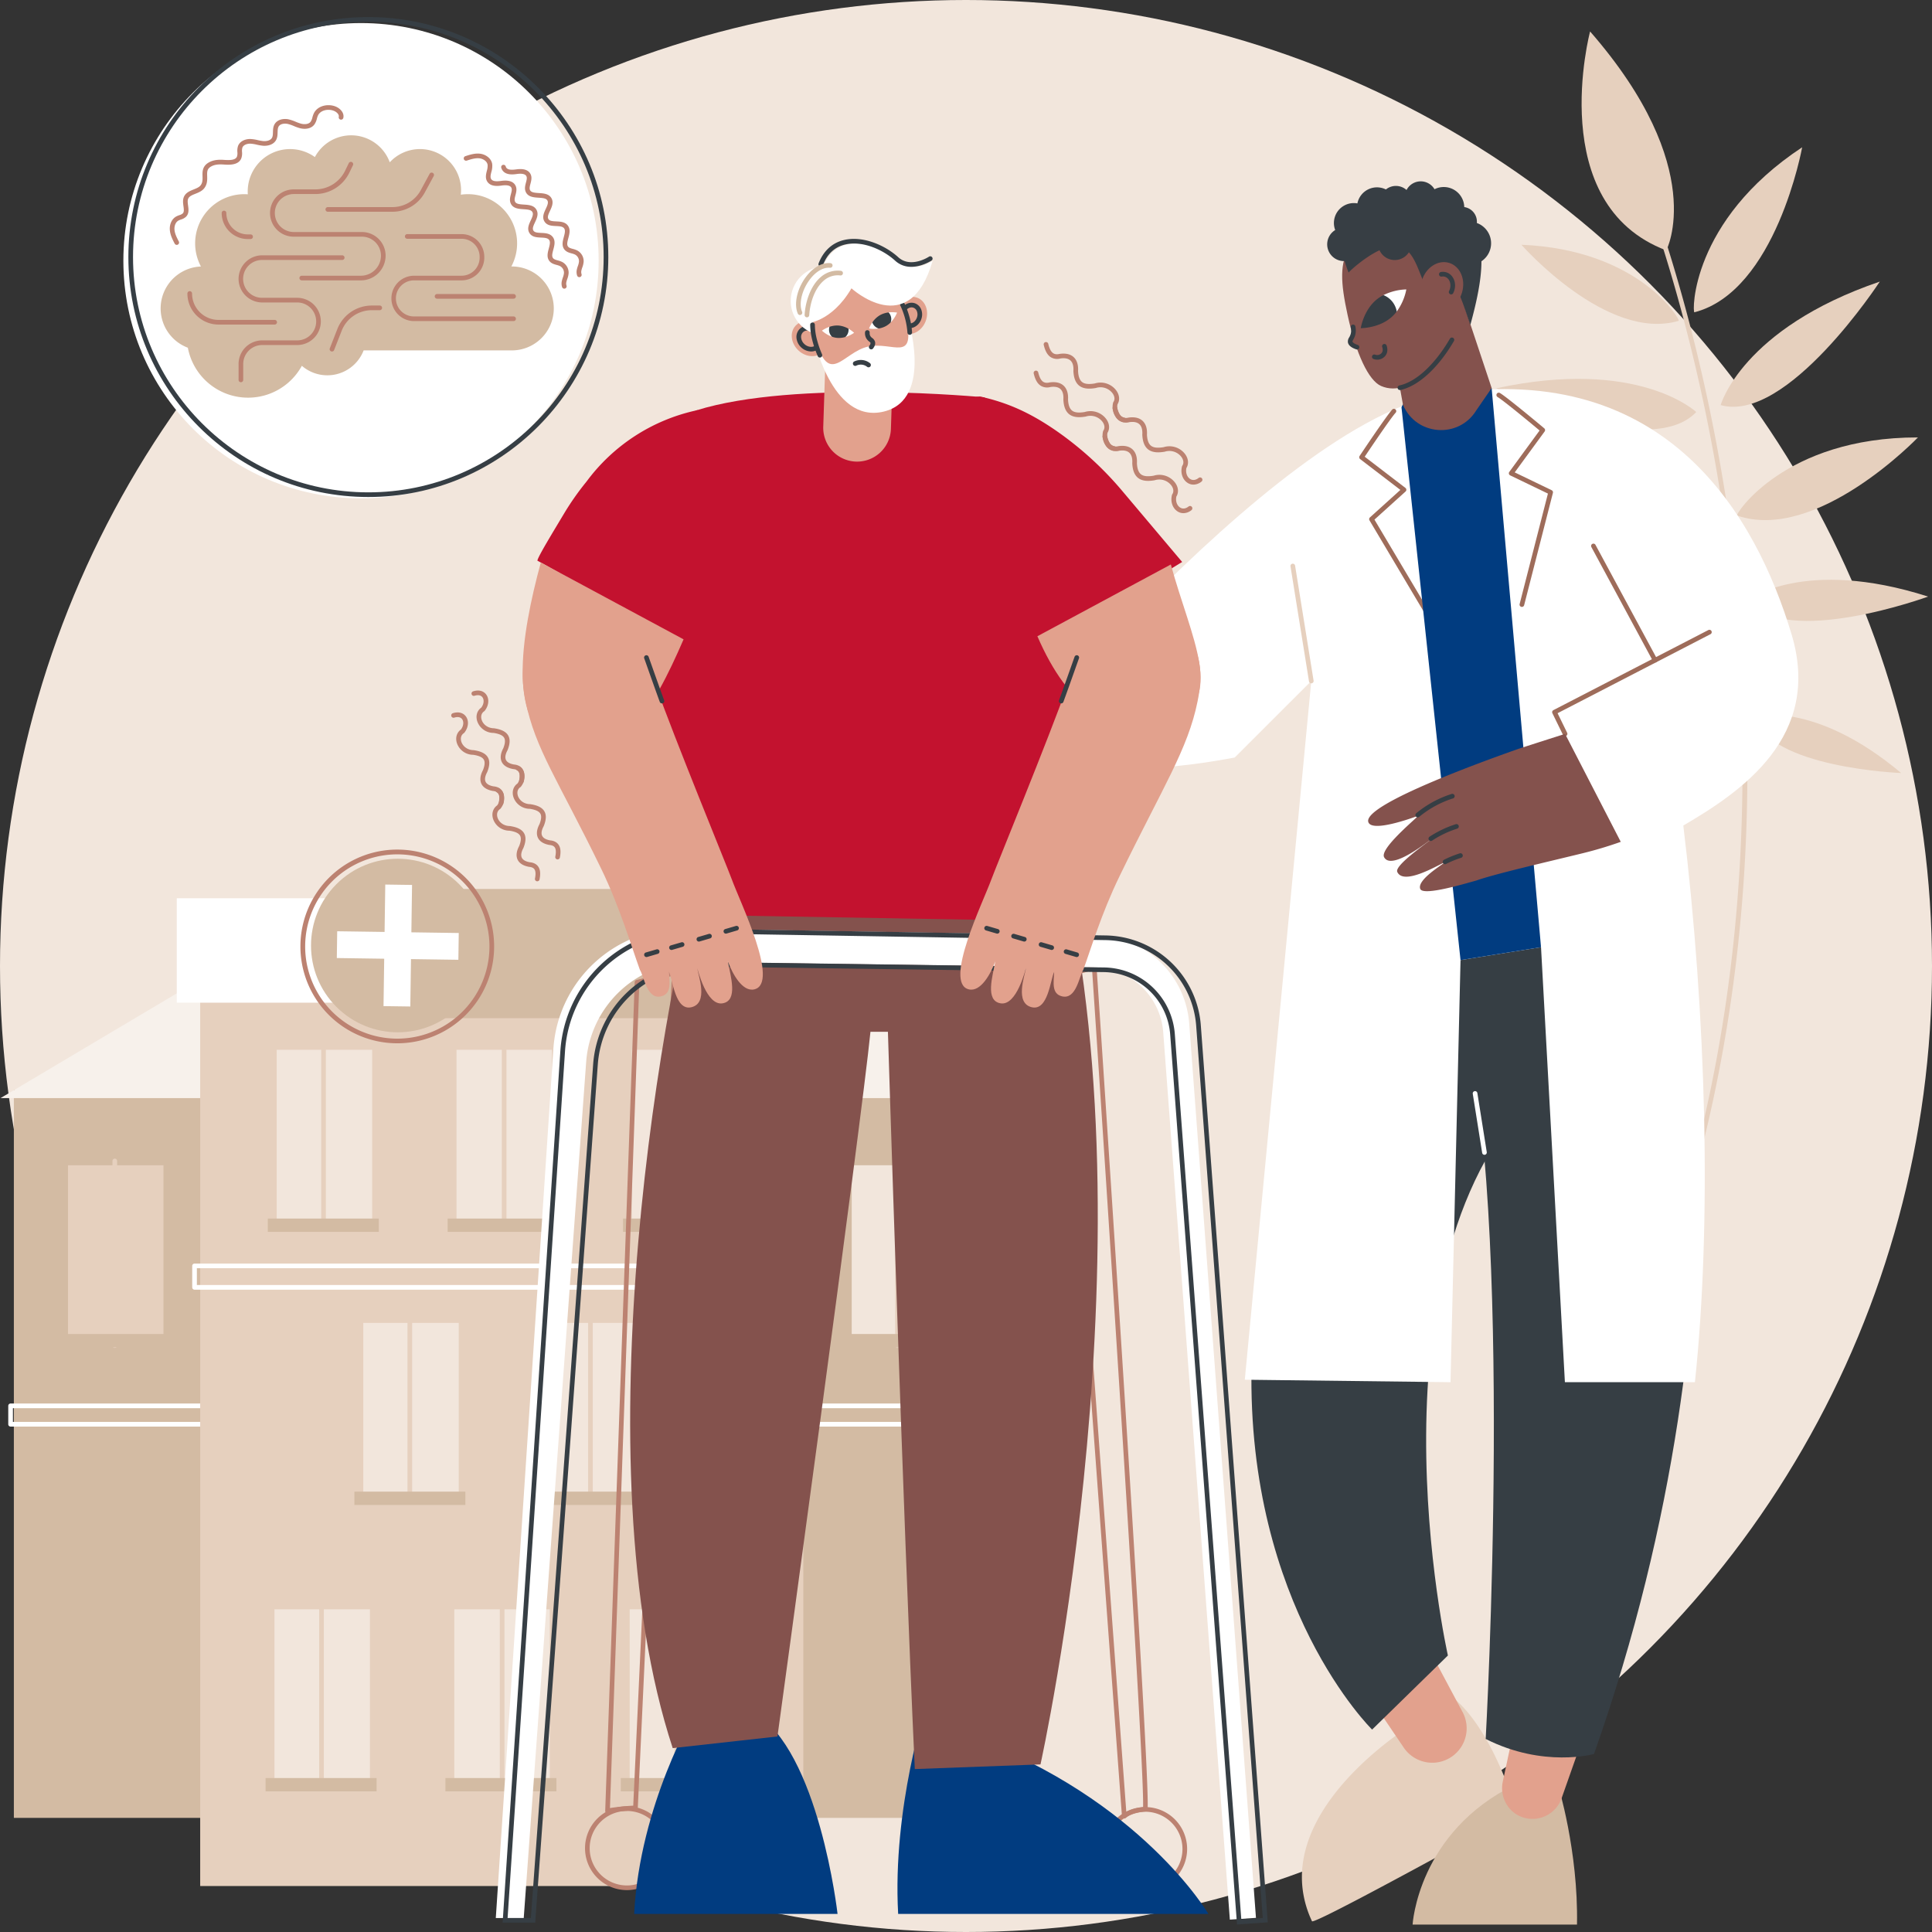 <?xml version="1.0" encoding="UTF-8"?> <svg xmlns="http://www.w3.org/2000/svg" viewBox="0 0 1830 1830"><rect x="0" y="0" width="1830" height="1830" fill="#333333" stroke="none"/> <defs> <style> .cls-1 { fill: #f2e6dc; } .cls-2 { fill: #e6d0be; } .cls-3 { fill: #e2a18d; } .cls-4 { fill: #363e44; } .cls-5 { fill: #d3bba3; } .cls-6 { fill: #fff; } .cls-7 { fill: #84524d; } .cls-8 { fill: #9e6c5a; } .cls-9 { fill: #013c80; } .cls-10 { fill: #373e44; } .cls-11 { fill: #f7f1eb; } .cls-12 { fill: #bc8271; } .cls-13 { fill: #c3122f; } </style> </defs> <g id="Слой_2" data-name="Слой 2"> <g id="Illustration"> <g id="Parkinson_disease" data-name="Parkinson disease"> <circle class="cls-1" cx="915" cy="915" r="915"></circle> <g> <path class="cls-2" d="M1605.983,1104.606a2.206,2.206,0,0,1-2.134-2.767c67.559-256.653,49.376-498.104,22.223-655.464-29.427-170.55-75.438-281.816-75.898-282.921a2.205,2.205,0,0,1,4.069-1.701c.463,1.109,46.633,112.737,76.152,283.743a1672.605,1672.605,0,0,1,24.658,300.122c-1.219,123.42-17.012,243.648-46.941,357.344A2.204,2.204,0,0,1,1605.983,1104.606Z"></path> <path class="cls-2" d="M1578.32,237.175s40.929-77.671-72.179-207.378C1506.141,29.798,1462.575,193.466,1578.32,237.175Z"></path> <path class="cls-2" d="M1604.944,295.805c-2.078.536-3.697-86.454,102.069-156.296C1707.013,139.509,1682.372,275.834,1604.944,295.805Z"></path> <path class="cls-2" d="M1629.812,383.71s20.056-72.41,150.74-116.982C1780.552,266.728,1692.734,401.361,1629.812,383.71Z"></path> <path class="cls-2" d="M1645.302,488.31c-2.028-.7,44.639-74.13,171.385-73.984C1816.687,414.326,1720.888,514.398,1645.302,488.31Z"></path> <path class="cls-2" d="M1655.295,568.48s53.251-41.1,171.049-3.392C1826.344,565.087,1691.032,614.603,1655.295,568.48Z"></path> <path class="cls-2" d="M1661.602,678.486s56.56-15.601,139.211,53.731C1800.813,732.217,1675.226,727.519,1661.602,678.486Z"></path> <path class="cls-2" d="M1590.104,303.873c1.824-.543-36.734-67.368-149.027-72.049C1441.077,231.825,1522.151,324.117,1590.104,303.873Z"></path> <path class="cls-2" d="M1606.669,390.278s-54.532-51.69-189.48-22.466C1417.189,367.812,1561.869,437.855,1606.669,390.278Z"></path> <path class="cls-2" d="M1620.89,500.134c1.377-1.646-76.48-40.481-184.988,25.02C1435.902,525.154,1569.591,561.471,1620.89,500.134Z"></path> <path class="cls-2" d="M1633.506,576.564s-66.82-7.744-148.288,85.322C1485.218,661.887,1626.681,634.512,1633.506,576.564Z"></path> <path class="cls-2" d="M1642.082,682.36s-56.502,15.809-91.547,117.838C1550.535,800.198,1655.703,731.395,1642.082,682.36Z"></path> </g> <g> <g> <g> <path class="cls-2" d="M1376.267,1608.29s34.075,22.073,60.77,109.169q-192.433,105.742-194.369,102.338a.205.205,0,0,1-.009-.156,99.012,99.012,0,0,1-8.859-30.744c-9.779-84.524,97.983-152.04,106.956-157.508Q1358.511,1619.839,1376.267,1608.29Z"></path> <path class="cls-3" d="M1345.141,1546.298l40.244,75.426a32.592,32.592,0,0,1-55.748,33.61l-36.707-54.24Z"></path> </g> <path class="cls-4" d="M1299.671,794.63s-109.433,259.45-114.213,498.865c-4.566,228.641,114.213,344.77,114.213,344.77l71.785-70.168s-84.731-376.215,89.502-539.318l23.252-211.509Z"></path> <path class="cls-5" d="M1475.62,1690.358s19.459,62.596,18.113,132.597h-155.713c.028-.083,4.909-87.522,97.116-132.597Z"></path> <path class="cls-3" d="M1505.176,1629.615c-.975,2.558-17.139,48.465-25.974,73.573a29.248,29.248,0,0,1-36,18.457q-.363-.112-.728-.232c-14.071-4.62-22.126-19.439-19.019-33.92l16.217-75.585Z"></path> <path class="cls-4" d="M1509.836,1661.387s-47.797,13.477-102.584-14.246c0,0,27.912-498.651-22.321-689.213l17.392-130.905,187.351,28.447S1668.252,1213.467,1509.836,1661.387Z"></path> <path class="cls-6" d="M1406.087,1093.832a2.204,2.204,0,0,1-2.175-1.858l-8.897-55.911a2.204,2.204,0,1,1,4.354-.693l8.897,55.911a2.204,2.204,0,0,1-1.83,2.523A2.163,2.163,0,0,1,1406.087,1093.832Z"></path> </g> <g> <path class="cls-7" d="M981.663,725.254c-18.169,18.009-32.211,31.861-35.237,35.058-15.009,15.857-108.647,114.106-95.919,127.377,7.475,7.794,35.2-21.721,40.401-27.325-1.969,6.597-18.73,45.535-11.282,50.786,12.81,9.032,32.364-36.184,32.894-36.445-2.679,6.497-20.407,39.064-15.088,43.36,11.381,9.192,31.528-22.724,36.635-29.08.332,1.364-16.64,27.327-9.289,33.704,5.834,5.061,36.977-24.951,44.492-31.693,13.347-14.079,44.673-55.567,72.496-79.525,10.177-8.763,14.912-15.458,23.206-24.212Z"></path> <path class="cls-6" d="M1696.984,600.847c-33.442-111.207-117.566-259.915-328.208-227.854-82.176,12.508-194.045,108.217-282.567,197.294-81.855,82.367-210.895-80.817-210.895-80.817L895.157,650.422c46.468,58.182,117.309,96.937,274.363,67.111l72.541-72.483-62.976,661.825,194.845,2.338,9.487-399.82,76.243-12.199,22.616,412.019h123.156c16.018-151.272,10.808-347.371-10.994-527.287C1649.873,749.631,1726.079,697.595,1696.984,600.847Z"></path> <path class="cls-8" d="M1482.444,697.315a2.203,2.203,0,0,1-1.983-1.238l-10.025-20.524a2.204,2.204,0,0,1,.969-2.926l146.726-75.834a2.205,2.205,0,1,1,2.024,3.919l-144.812,74.843,9.08,18.588a2.203,2.203,0,0,1-1.014,2.948A2.173,2.173,0,0,1,1482.444,697.315Z"></path> <path class="cls-8" d="M1567.708,627.541a2.205,2.205,0,0,1-1.942-1.158l-58.4-108.206a2.204,2.204,0,1,1,3.88-2.093l58.4,108.206a2.202,2.202,0,0,1-.894,2.986A2.175,2.175,0,0,1,1567.708,627.541Z"></path> <path class="cls-2" d="M1242.058,647.255a2.205,2.205,0,0,1-2.175-1.854l-17.516-108.923a2.205,2.205,0,0,1,4.354-.702l17.516,108.923a2.204,2.204,0,0,1-2.179,2.556Z"></path> <path class="cls-8" d="M1355.161,588.327a2.203,2.203,0,0,1-1.897-1.079l-56.081-94.377a2.205,2.205,0,0,1,.418-2.763l28.841-26.057-38.104-29.201a2.206,2.206,0,0,1-.493-2.974c1.025-1.54,25.198-37.785,30.867-43.928a2.205,2.205,0,1,1,3.243,2.989c-4.761,5.159-24.331,34.257-29.294,41.67l38.565,29.554a2.206,2.206,0,0,1,.136,3.387l-29.466,26.624,55.157,92.824a2.205,2.205,0,0,1-1.893,3.331Z"></path> <path class="cls-8" d="M1441.545,574.872a2.205,2.205,0,0,1-2.138-2.752l26.802-104.6-35.77-17.253a2.206,2.206,0,0,1-.82-3.288l28.686-39.213c-6.851-5.717-33.817-28.131-39.837-31.742a2.205,2.205,0,0,1,2.269-3.781c7.17,4.3,40.565,32.278,41.984,33.466a2.206,2.206,0,0,1,.362,2.993l-28.342,38.744,35.01,16.887a2.205,2.205,0,0,1,1.178,2.532l-27.25,106.348A2.206,2.206,0,0,1,1441.545,574.872Z"></path> <path class="cls-9" d="M1327.505,385.857l55.911,523.537,76.243-12.199-46.762-529.637C1373.206,369.059,1332.876,370.299,1327.505,385.857Z"></path> <g> <path class="cls-7" d="M1482.441,695.111c-23.827,7.644-42.212,13.494-46.268,14.94-20.118,7.17-145.324,51.306-140.112,68.52,3.061,10.11,40.322-3.328,47.341-5.908-4.642,4.879-36.522,31.394-32.357,39.275,7.164,13.555,44.263-17.195,44.84-17.189-5.217,4.476-35.115,25.009-32.382,31.113,5.846,13.061,37.565-5.831,44.836-9.108-.316,1.336-26.626,16.446-23.044,25.266,2.842,6.999,43.303-5.357,52.844-7.902,17.88-6.356,66.333-17.43,101.215-25.98a368.682,368.682,0,0,0,35.837-10.745Z"></path> <g> <path class="cls-4" d="M1342.89,774.211a2.205,2.205,0,0,1-1.408-3.904,99.733,99.733,0,0,1,33.525-18.272,2.205,2.205,0,0,1,1.335,4.203,95.231,95.231,0,0,0-32.047,17.466A2.194,2.194,0,0,1,1342.89,774.211Z"></path> <path class="cls-4" d="M1355.301,796.582a2.205,2.205,0,0,1-1.216-4.046c.803-.528,1.623-1.055,2.47-1.576a100.324,100.324,0,0,1,22.371-10.264,2.205,2.205,0,0,1,1.335,4.203,95.848,95.848,0,0,0-21.387,9.812q-1.214.749-2.36,1.507A2.208,2.208,0,0,1,1355.301,796.582Z"></path> <path class="cls-4" d="M1368.749,818.567a2.205,2.205,0,0,1-.997-4.173,100.46,100.46,0,0,1,14.945-6.098,2.205,2.205,0,0,1,1.335,4.203,96.398,96.398,0,0,0-14.29,5.831A2.191,2.191,0,0,1,1368.749,818.567Z"></path> </g> </g> </g> <g> <path class="cls-7" d="M1328.917,383.446c12.353,29.288,52.619,32.415,69.346,5.385l14.634-21.273-35.88-107.743-68.168,12.261Z"></path> <path class="cls-7" d="M1324.728,208.978c-2.982.148-31.512,2-45.649,23.781-10.519,16.207-9.321,34.841-2.584,65.792,7.933,36.448,19.772,61.9,31.691,67.064,29.184,12.644,62.576-28.303,76.703-63.233,10.197-25.213,4.236-54.87-13.546-75.701C1353.61,205.906,1326.631,208.883,1324.728,208.978Z"></path> <path class="cls-10" d="M1412.372,230.43a20.434,20.434,0,0,0-13.501-19.211c.036-.408.062-.819.062-1.236a14.006,14.006,0,0,0-11.98-13.852,19.418,19.418,0,0,0-28.181-16.887,15.127,15.127,0,0,0-26.485.717,15.101,15.101,0,0,0-19.553-.503,18.892,18.892,0,0,0-26.996,13.201,18.88,18.88,0,0,0-21.035,25.234,15.874,15.874,0,0,0,8.307,29.409c.209,0,.411-.023.619-.032a114.753,114.753,0,0,0,3.785,10.927c1.079-1.538,15.045-14.514,29.272-21.147a15.863,15.863,0,0,0,27.795,1.939c5.62,6.03,8.997,15.991,13.164,26.232,3.407-1.891,10.824-5.298,19.314-3.512,13.131,2.763,19.508,28.873,25.751,46.041,7.024-25.443,10.526-44.793,10.507-60.281A20.42,20.42,0,0,0,1412.372,230.43Z"></path> <path class="cls-4" d="M1325.996,369.454a2.204,2.204,0,0,1-.459-4.36c15.774-3.37,33.645-19.91,47.804-44.245a2.205,2.205,0,1,1,3.811,2.218c-14.773,25.39-33.725,42.714-50.694,46.338A2.132,2.132,0,0,1,1325.996,369.454Z"></path> <g> <path class="cls-6" d="M1332.087,274.144a51.973,51.973,0,0,1-9.116,20.942c-1.543,2.026-14.954-14.326-12.542-15.569A52.117,52.117,0,0,1,1332.087,274.144Z"></path> <path class="cls-4" d="M1288.897,310.854s2.592-16.543,14.519-26.68a36.835,36.835,0,0,1,6.999-4.65,20.442,20.442,0,0,1,12.583,15.517,36.672,36.672,0,0,1-5.431,5.782C1305.642,310.962,1288.897,310.854,1288.897,310.854Z"></path> </g> <path class="cls-7" d="M1281.656,309.666a15.251,15.251,0,0,1-.177,7.346c-1.008,3.517-2.905,4.816-2.548,6.89.24,1.391,1.511,3.241,6.437,4.921Z"></path> <path class="cls-4" d="M1285.369,331.027a2.158,2.158,0,0,1-.711-.118c-4.832-1.645-7.415-3.815-7.9-6.632a6.858,6.858,0,0,1,1.208-4.718,14.397,14.397,0,0,0,1.393-3.154,13.028,13.028,0,0,0,.14-6.289,2.204,2.204,0,1,1,4.315-.9,17.341,17.341,0,0,1-.217,8.406,18.535,18.535,0,0,1-1.768,4.065c-.577,1.046-.788,1.475-.726,1.841.133.777,1.512,2.026,4.976,3.208a2.205,2.205,0,0,1-.711,4.291Z"></path> <g> <ellipse class="cls-7" cx="1365.789" cy="271.465" rx="23.481" ry="19.847" transform="translate(707.239 1498.407) rotate(-73.017)"></ellipse> <path class="cls-4" d="M1374.535,278.856a2.205,2.205,0,0,1-1.966-3.197,12.054,12.054,0,0,0,.758-1.893c1.565-5.129-.54-10.335-4.696-11.605a6.568,6.568,0,0,0-3.019-.183,2.205,2.205,0,1,1-.732-4.349,10.845,10.845,0,0,1,5.038.317c6.481,1.979,9.902,9.657,7.624,17.111a16.384,16.384,0,0,1-1.038,2.588A2.205,2.205,0,0,1,1374.535,278.856Z"></path> </g> <path class="cls-4" d="M1304.521,340.679a10.344,10.344,0,0,1-3.51-.618,2.205,2.205,0,1,1,1.503-4.147,5.502,5.502,0,0,0,6.307-1.718c1.686-2.308.465-5.284.452-5.314a2.214,2.214,0,0,1,1.156-2.889,2.187,2.187,0,0,1,2.885,1.122c.095.215,2.276,5.29-.932,9.683A9.7,9.7,0,0,1,1304.521,340.679Z"></path> </g> </g> <g> <rect class="cls-5" x="13.132" y="1032.249" width="922.343" height="689.65"></rect> <path class="cls-6" d="M938.846,1351.26H10.029a2.204,2.204,0,0,1-2.205-2.205v-17.432a2.204,2.204,0,0,1,2.205-2.205H938.846a2.204,2.204,0,0,1,2.205,2.205v17.432A2.204,2.204,0,0,1,938.846,1351.26Zm-926.612-4.41h924.407v-13.022H12.234Z"></path> <polygon class="cls-11" points="952.299 1040.13 0.514 1040.13 203.078 919.742 749.735 919.742 952.299 1040.13"></polygon> <rect class="cls-2" x="189.622" y="921.412" width="571.306" height="865.04"></rect> <path class="cls-6" d="M766.282,1221.602H184.27a2.204,2.204,0,0,1-2.205-2.205v-20.319a2.204,2.204,0,0,1,2.205-2.205h582.012a2.204,2.204,0,0,1,2.205,2.205v20.319A2.204,2.204,0,0,1,766.282,1221.602Zm-579.807-4.41H764.077v-15.91H186.475Z"></path> <g> <rect class="cls-1" x="262.084" y="994.383" width="90.427" height="168.237"></rect> <path class="cls-2" d="M306.435,1166.524a2.204,2.204,0,0,1-2.205-2.205V989.43a2.205,2.205,0,1,1,4.41,0v174.889A2.203,2.203,0,0,1,306.435,1166.524Z"></path> <rect class="cls-5" x="253.668" y="1154.221" width="105.148" height="12.618"></rect> </g> <g> <rect class="cls-2" x="64.406" y="1103.737" width="90.427" height="168.237"></rect> <path class="cls-2" d="M108.734,1276.782a2.204,2.204,0,0,1-2.205-2.205V1099.686a2.205,2.205,0,0,1,4.41,0v174.891A2.204,2.204,0,0,1,108.734,1276.782Z"></path> <rect class="cls-5" x="55.99" y="1263.574" width="105.148" height="12.618"></rect> </g> <g> <rect class="cls-1" x="806.749" y="1103.737" width="90.427" height="168.237"></rect> <path class="cls-2" d="M850.117,1276.782a2.204,2.204,0,0,1-2.205-2.205V1099.686a2.205,2.205,0,0,1,4.41,0v174.891A2.204,2.204,0,0,1,850.117,1276.782Z"></path> <rect class="cls-5" x="798.333" y="1263.574" width="105.148" height="12.618"></rect> </g> <g> <rect class="cls-1" x="432.423" y="994.383" width="90.427" height="168.237"></rect> <path class="cls-2" d="M477.524,1166.524a2.204,2.204,0,0,1-2.205-2.205V989.43a2.205,2.205,0,0,1,4.41,0v174.889A2.204,2.204,0,0,1,477.524,1166.524Z"></path> <rect class="cls-5" x="424.007" y="1154.221" width="105.148" height="12.618"></rect> </g> <g> <rect class="cls-1" x="344.099" y="1253.046" width="90.427" height="168.237"></rect> <path class="cls-2" d="M388.177,1425.059a2.204,2.204,0,0,1-2.205-2.205V1247.963a2.205,2.205,0,0,1,4.41,0v174.891A2.204,2.204,0,0,1,388.177,1425.059Z"></path> <rect class="cls-5" x="335.683" y="1412.884" width="105.148" height="12.618"></rect> </g> <g> <rect class="cls-1" x="514.438" y="1253.046" width="90.427" height="168.237"></rect> <path class="cls-2" d="M559.266,1425.059a2.204,2.204,0,0,1-2.205-2.205V1247.963a2.205,2.205,0,0,1,4.41,0v174.891A2.204,2.204,0,0,1,559.266,1425.059Z"></path> <rect class="cls-5" x="506.022" y="1412.884" width="105.148" height="12.618"></rect> </g> <g> <rect class="cls-1" x="598.557" y="994.383" width="90.427" height="168.237"></rect> <path class="cls-2" d="M642.909,1166.524a2.204,2.204,0,0,1-2.205-2.205V989.43a2.205,2.205,0,0,1,4.41,0v174.889A2.204,2.204,0,0,1,642.909,1166.524Z"></path> <rect class="cls-5" x="590.141" y="1154.221" width="105.148" height="12.618"></rect> </g> <g> <rect class="cls-1" x="259.981" y="1524.328" width="90.427" height="168.237"></rect> <path class="cls-2" d="M304.534,1696.899a2.203,2.203,0,0,1-2.205-2.205V1519.803a2.205,2.205,0,1,1,4.41,0v174.891A2.203,2.203,0,0,1,304.534,1696.899Z"></path> <rect class="cls-5" x="251.565" y="1684.166" width="105.148" height="12.618"></rect> </g> <g> <rect class="cls-1" x="430.32" y="1524.328" width="90.427" height="168.237"></rect> <path class="cls-2" d="M475.623,1696.899a2.203,2.203,0,0,1-2.205-2.205V1519.803a2.205,2.205,0,1,1,4.41,0v174.891A2.203,2.203,0,0,1,475.623,1696.899Z"></path> <rect class="cls-5" x="421.904" y="1684.166" width="105.148" height="12.618"></rect> </g> <g> <rect class="cls-1" x="596.454" y="1524.328" width="90.427" height="168.237"></rect> <path class="cls-2" d="M641.008,1696.899a2.204,2.204,0,0,1-2.205-2.205V1519.803a2.205,2.205,0,1,1,4.41,0v174.891A2.204,2.204,0,0,1,641.008,1696.899Z"></path> <rect class="cls-5" x="588.038" y="1684.166" width="105.148" height="12.618"></rect> </g> <rect class="cls-6" x="167.448" y="850.83" width="609.857" height="98.918"></rect> <rect class="cls-5" x="420.122" y="842.033" width="231.494" height="122.361"></rect> <g> <circle class="cls-5" cx="376.786" cy="895.604" r="82.192" transform="translate(-522.929 528.744) rotate(-45)"></circle> <path class="cls-12" d="M376.35,988.214c-.444,0-.885-.002-1.331-.009a91.744,91.744,0,1,1,1.331.009Zm-.052-178.963a87.277,87.277,0,0,0-1.214,174.545c.42.006.846.009,1.266.009a87.277,87.277,0,0,0,1.234-174.545Q376.941,809.25,376.298,809.251Zm89.508,88.559h0Z"></path> <polygon class="cls-6" points="434.537 883.743 389.653 883.1 390.296 838.217 364.925 837.853 364.282 882.736 319.399 882.093 319.035 907.464 363.919 908.107 363.275 952.99 388.647 953.354 389.29 908.471 434.173 909.114 434.537 883.743"></polygon> </g> </g> <g> <g> <path class="cls-12" d="M1084.765,1791.048a39.687,39.687,0,1,1,39.687-39.687A39.733,39.733,0,0,1,1084.765,1791.048Zm0-74.964a35.277,35.277,0,1,0,35.277,35.277A35.318,35.318,0,0,0,1084.765,1716.084Z"></path> <path class="cls-12" d="M593.826,1790.32a39.687,39.687,0,1,1,39.687-39.687A39.733,39.733,0,0,1,593.826,1790.32Zm0-74.964a35.277,35.277,0,1,0,35.277,35.277A35.318,35.318,0,0,0,593.826,1715.356Z"></path> <path class="cls-12" d="M1064.928,1722.515a2.204,2.204,0,0,1-2.198-2.043l-58.796-795.757a2.205,2.205,0,0,1,1.623-2.291l30.361-8.184a2.208,2.208,0,0,1,2.775,1.981c2.121,31.634,51.925,775.005,48.25,797.789a2.203,2.203,0,0,1-1.946,1.841c-11.442,1.199-15.981,3.917-18.657,6.152A2.193,2.193,0,0,1,1064.928,1722.515Zm-56.462-796.308,58.376,790.094c3.99-2.3,9.088-3.777,15.879-4.627,1.778-43.623-44.947-743.136-48.248-792.475Zm76.301,787.452h0Z"></path> <path class="cls-12" d="M575.458,1717.554a2.204,2.204,0,0,1-2.203-2.282l27.928-784.916a2.202,2.202,0,0,1,1.669-2.061l35.277-8.819a2.204,2.204,0,0,1,2.737,2.241L604.118,1712.514a2.205,2.205,0,0,1-2.069,2.097c-12.755.773-21.521,1.742-26.055,2.877A2.166,2.166,0,0,1,575.458,1717.554Zm30.073-785.383-27.769,780.435a206.315,206.315,0,0,1,22.044-2.274L636.323,924.472Z"></path> </g> <g> <path class="cls-9" d="M600.669,1812.894H793.337s-17.536-155.07-79.569-191.065H658.168S606.021,1709.095,600.669,1812.894Z"></path> <path class="cls-9" d="M877.518,1613.928s-32.461,98.515-26.774,198.966h293.871s-63.621-108.451-225.206-168.098Z"></path> <path class="cls-7" d="M671.889,789.232c-44.688,146.305-123.265,597.182-34.696,866.587l99.217-11.024s79.581-581.618,88.085-667.465h16.541s13.961,449.761,25.458,698.333l119.06-4.41s113.005-510.516,12.876-882.021L960.994,757.472H723.199Z"></path> </g> <g> <g> <path class="cls-13" d="M659.345,388.767c-11.764,3.688-50.08,406.438-50.08,406.438v70.554L1037,873.109l4.41-14.699-16.607-292.173s-79.818-164.413-92.291-189.878C932.512,376.359,753.978,359.096,659.345,388.767Z"></path> <path class="cls-13" d="M654.831,619.554l22.084-65.669L660.937,388.417l-1.592.351a176.109,176.109,0,0,0-103.776,67.37,257.844,257.844,0,0,0-20.624,29.199c-11.317,18.943-25.81,42.555-25.907,45.75C556.671,556.515,607.198,594.126,654.831,619.554Z"></path> <path class="cls-13" d="M945.867,607.061l-37.099-65.667q-52.816-76.845,15.977-165.469l3.483-.37c26.744,5.893,47.805,15.751,71.152,31.706a321.406,321.406,0,0,1,64.118,58.355l56.261,66.701C1059.048,568.844,957.994,641.235,945.867,607.061Z"></path> </g> <path class="cls-6" d="M647.841,879.595l390.142,6.456a90.185,90.185,0,0,1,88.443,83.46l63.229,847.095-24.729,1.681-63.11-840.475a66.422,66.422,0,0,0-65.323-61.442l-378.024-5.193a102.109,102.109,0,0,0-103.241,94.672l-59.143,810.922H469.627l54.53-823.317A121.933,121.933,0,0,1,647.841,879.595Z"></path> <path class="cls-4" d="M1171.711,1822.841l-.164-2.183-63.111-840.475a63.883,63.883,0,0,0-63.154-59.403l-378.025-5.191a99.991,99.991,0,0,0-101.013,92.626l-59.291,812.967H476.09l.155-2.351,54.531-823.317A124.039,124.039,0,0,1,654.597,879.579c.7,0,1.395.006,2.099.017l390.143,6.455a91.949,91.949,0,0,1,90.604,85.501l63.395,849.308ZM665.866,911.168c.487,0,.962.004,1.451.011l378.025,5.191a68.268,68.268,0,0,1,67.49,63.481l62.947,838.292,20.33-1.382-63.063-844.881a87.559,87.559,0,0,0-86.281-81.419l-390.143-6.455c-.674-.011-1.352-.017-2.026-.017A119.624,119.624,0,0,0,535.177,995.806l-54.376,820.966h22.052l58.994-808.878A104.435,104.435,0,0,1,665.866,911.168Z"></path> <g> <path class="cls-3" d="M982.615,602.651c29.199,67.584,72.162,99.358,126.41,79.741,52.772-19.084,18.786-78.484,0-147.723Z"></path> <g> <path class="cls-3" d="M1011.687,647.681c-18.517,52.248-68.216,173.134-72.597,185.127-8.19,22.42-45.541,98.429-21.473,104.304,11.348,2.77,20.831-14.765,25.174-26.517-2.575,14.084-9.962,37.311,5.002,39.764,15.399,2.525,23.581-32.683,23.998-33.174-1.285,7.493-10.652,32.948,5.441,36.854,15.497,3.762,17.656-26.041,21.276-33.427-.42,9.718-2.681,20.685,7.428,23.123,13.544,3.267,16.192-18.904,20.17-25.143,7.293-19.914,16.873-52.742,34.411-88.846,41.19-84.793,64.69-120.069,73.831-165.435,4.218-20.932,7.577-51.468-22.871-77.295C1077.903,607.331,1045.261,627.367,1011.687,647.681Z"></path> <path class="cls-4" d="M1005.199,666.265a2.205,2.205,0,0,1-2.069-2.967c2.965-8.046,8.193-22.804,11.651-32.568,1.41-3.983,2.526-7.129,3.064-8.63a2.205,2.205,0,0,1,4.151,1.49c-.54,1.499-1.651,4.636-3.06,8.613-3.462,9.775-8.694,24.548-11.668,32.62A2.206,2.206,0,0,1,1005.199,666.265Z"></path> <g> <path class="cls-4" d="M944.642,884.346a2.213,2.213,0,0,1-.62-.088l-10.079-2.95a2.205,2.205,0,1,1,1.236-4.233l10.083,2.95a2.205,2.205,0,0,1-.62,4.321Z"></path> <path class="cls-4" d="M970.213,891.867a2.198,2.198,0,0,1-.618-.088l-10.083-2.95a2.206,2.206,0,1,1,1.24-4.233l10.079,2.95a2.205,2.205,0,0,1-.618,4.321Z"></path> <path class="cls-4" d="M996.163,899.812a2.198,2.198,0,0,1-.618-.088l-10.081-2.95a2.206,2.206,0,0,1,1.24-4.233l10.077,2.95a2.205,2.205,0,0,1-.618,4.321Z"></path> <path class="cls-4" d="M1019.847,906.534a2.213,2.213,0,0,1-.62-.088l-10.081-2.95a2.206,2.206,0,0,1,1.24-4.233l10.081,2.95a2.205,2.205,0,0,1-.62,4.321Z"></path> </g> </g> </g> <g> <path class="cls-3" d="M647.482,605.591c-29.199,67.584-61.662,122.326-115.91,102.709-52.772-19.084-38.105-106.229-19.319-175.468Z"></path> <g> <path class="cls-3" d="M620.516,647.677c18.517,52.249,68.216,173.134,72.597,185.127,8.19,22.42,45.541,98.429,21.473,104.304-11.348,2.77-20.831-14.765-25.174-26.517,2.575,14.084,9.962,37.311-5.002,39.764-15.399,2.525-23.581-32.683-23.998-33.174,1.285,7.493,10.652,32.948-5.441,36.854-15.497,3.762-17.656-26.041-21.276-33.428.42,9.718,2.681,20.685-7.428,23.123-13.544,3.267-16.192-18.904-20.17-25.143-7.293-19.914-18.979-59.353-36.518-95.456-41.19-84.793-62.584-113.459-71.725-158.825-4.218-20.932-7.577-51.467,22.871-77.295C554.299,607.327,586.941,627.363,620.516,647.677Z"></path> <path class="cls-4" d="M627.002,666.26a2.205,2.205,0,0,1-2.069-1.443c-2.965-8.055-8.188-22.8-11.644-32.558-1.419-4.005-2.539-7.168-3.081-8.675a2.205,2.205,0,1,1,4.151-1.49c.543,1.509,1.664,4.679,3.088,8.694,3.451,9.745,8.668,24.475,11.625,32.504a2.204,2.204,0,0,1-2.069,2.967Z"></path> <g> <path class="cls-4" d="M687.559,884.342a2.205,2.205,0,0,1-.62-4.321l10.083-2.95a2.205,2.205,0,1,1,1.236,4.233l-10.079,2.95A2.212,2.212,0,0,1,687.559,884.342Z"></path> <path class="cls-4" d="M661.99,891.863a2.205,2.205,0,0,1-.618-4.321l10.079-2.95a2.206,2.206,0,0,1,1.24,4.233l-10.083,2.95A2.198,2.198,0,0,1,661.99,891.863Z"></path> <path class="cls-4" d="M636.039,899.808a2.205,2.205,0,0,1-.618-4.321l10.079-2.95a2.206,2.206,0,0,1,1.24,4.233l-10.083,2.95A2.198,2.198,0,0,1,636.039,899.808Z"></path> <path class="cls-4" d="M612.354,906.53a2.205,2.205,0,0,1-.62-4.321l10.081-2.95a2.206,2.206,0,1,1,1.24,4.233l-10.081,2.95A2.212,2.212,0,0,1,612.354,906.53Z"></path> </g> </g> </g> </g> <g> <path class="cls-3" d="M777.17,309.683c7.189,6.815,8.316,17.3,2.516,23.419-5.8,6.119-16.33,5.554-23.519-1.261-7.19-6.815-8.316-17.299-2.516-23.418S769.981,302.868,777.17,309.683Z"></path> <path class="cls-4" d="M768.293,332.922a14.286,14.286,0,0,1-13.819-12.456,10.647,10.647,0,0,1,2.763-8.632c3.443-3.632,9.095-4.283,14.066-1.63a2.204,2.204,0,1,1-2.076,3.889c-3.206-1.707-6.733-1.397-8.791.775a6.316,6.316,0,0,0-1.578,5.127,9.533,9.533,0,0,0,3.008,5.831c3.116,2.954,7.56,3.574,10.346,1.449a2.204,2.204,0,1,1,2.679,3.501A10.761,10.761,0,0,1,768.293,332.922Z"></path> <ellipse class="cls-3" cx="862.518" cy="298.796" rx="17.937" ry="15.265" transform="translate(277.918 999.838) rotate(-69.282)"></ellipse> <path class="cls-4" d="M861.596,310.839h-.116a2.205,2.205,0,0,1-2.179-2.231,2.142,2.142,0,0,1,2.231-2.179c2.894.015,5.678-2.188,6.892-5.398a8.681,8.681,0,0,0,.157-5.984,5.711,5.711,0,0,0-3.301-3.553c-2.276-.863-5.008,0-6.952,2.2a2.206,2.206,0,1,1-3.303-2.924c3.169-3.581,7.807-4.911,11.814-3.402a10.061,10.061,0,0,1,5.895,6.195,13.1,13.1,0,0,1-.185,9.026C870.678,307.538,866.285,310.839,861.596,310.839Z"></path> <path class="cls-3" d="M810.368,437.208a32.062,32.062,0,0,1-30.56-33.498l2.971-90.929,64.057,2.938-2.972,90.93A32.062,32.062,0,0,1,810.368,437.208Z"></path> <path class="cls-6" d="M836.954,389.888c-50.078,11.908-66.848-72.255-66.848-72.255l89.137-18.836S885.511,378.341,836.954,389.888Z"></path> <circle class="cls-6" cx="781.632" cy="285.001" r="32.674" transform="translate(355.294 999.431) rotate(-79.206)"></circle> <path class="cls-3" d="M857.91,300.354c10.045,44.565-12.265,22.583-35.981,28.018-23.716,5.435-36.659,38.915-49.903-8.337-7.716-27.528,9.024-47.14,32.74-52.575C828.482,262.026,851.624,272.465,857.91,300.354Z"></path> <path class="cls-4" d="M861.723,317.143a2.205,2.205,0,0,1-2.198-2.071,72.146,72.146,0,0,0-6.75-25.709,2.205,2.205,0,0,1,4.009-1.839,76.531,76.531,0,0,1,7.142,27.28,2.204,2.204,0,0,1-2.067,2.334C861.813,317.141,861.768,317.143,861.723,317.143Z"></path> <path class="cls-4" d="M776.615,338.685a2.204,2.204,0,0,1-1.985-1.242,97.711,97.711,0,0,1-5.611-16.762,62.927,62.927,0,0,1-1.589-13.02,2.205,2.205,0,0,1,2.17-2.239,2.247,2.247,0,0,1,2.239,2.17,58.379,58.379,0,0,0,1.477,12.103,94.49,94.49,0,0,0,5.279,15.823,2.205,2.205,0,0,1-1.981,3.167Z"></path> <path class="cls-4" d="M825.227,330.93a2.205,2.205,0,0,1-1.755-3.538,3.742,3.742,0,0,0,1.074-2.584c-.086-.336-.405-.622-1.165-1.24a10.483,10.483,0,0,1-3.036-3.49,9.965,9.965,0,0,1-.99-5.295,2.153,2.153,0,0,1,2.353-2.043,2.202,2.202,0,0,1,2.043,2.353,5.627,5.627,0,0,0,.525,2.984,6.283,6.283,0,0,0,1.882,2.067,6.67,6.67,0,0,1,2.663,3.589c.489,1.949-.129,4.074-1.837,6.324A2.206,2.206,0,0,1,825.227,330.93Z"></path> <path class="cls-4" d="M822.682,347.923a2.191,2.191,0,0,1-1.363-.474,9.701,9.701,0,0,0-4.037-1.895,9.92,9.92,0,0,0-6.255.81,2.204,2.204,0,0,1-1.916-3.97,14.407,14.407,0,0,1,9.06-1.158,14.136,14.136,0,0,1,5.878,2.752,2.205,2.205,0,0,1-1.367,3.936Z"></path> <path class="cls-6" d="M763.709,306.296s23.773-.65,42.809-33.201c0,0,54.902,50.486,76.826-25.924,0,0-18.541,12.416-31.798.295-21.093-19.286-65.456-30.047-74.501,14.013Z"></path> <path class="cls-4" d="M863.15,252.734a22.002,22.002,0,0,1-15.298-5.846c-11.054-10.105-30.547-19.204-47.287-15.283-9.864,2.31-16.954,8.86-21.069,19.471a2.205,2.205,0,0,1-4.112-1.593c4.608-11.881,12.968-19.546,24.175-22.171,18.287-4.285,39.39,5.46,51.269,16.321,11.842,10.828,28.915-.383,29.085-.5a2.205,2.205,0,0,1,2.455,3.665C882.234,246.886,873.328,252.734,863.15,252.734Z"></path> <g> <g> <path class="cls-6" d="M841.796,295.931l-.105.015c-.005.227-.087.535-.316.58a6.725,6.725,0,0,0-.308,1.32c-.188.694-1.252.359-1.064-.334.126-.467-1.167.667-1.757,1.063-1.881,1.265-3.812,2.443-5.784,3.562-.919.522-1.838,1.052-2.775,1.542a26.468,26.468,0,0,1-3.438,1.752,27.661,27.661,0,0,0-3.08,5.747,28.468,28.468,0,0,0,9.299-.045c-.001-.07-.001-.14-.004-.21-.037-.695,10.844-6.039,11.271-5.6a28.42,28.42,0,0,0,5.96-9.23A28.24,28.24,0,0,0,841.796,295.931Z"></path> <path class="cls-4" d="M833.524,298.522a22.717,22.717,0,0,0-7.27,6.903,9.215,9.215,0,0,0,6.059,5.737,21.291,21.291,0,0,0,7.026-2.414,20.244,20.244,0,0,0,4.328-3.359,9.255,9.255,0,0,0-1.977-9.442A21.886,21.886,0,0,0,833.524,298.522Z"></path> </g> <g> <path class="cls-6" d="M785.596,309.603l.101-.032c.104.203.311.444.536.385a6.734,6.734,0,0,1,.851,1.055c.47.543,1.283-.221.813-.764-.317-.365,1.341.094,2.044.194,2.244.321,4.495.543,6.757.694,1.055.071,2.113.148,3.17.182a26.469,26.469,0,0,0,3.857.084,27.648,27.648,0,0,1,5.272,3.837,28.461,28.461,0,0,1-8.394,4.001c-.029-.064-.06-.126-.087-.191-.269-.643-12.391-.726-12.584-.145a28.419,28.419,0,0,1-9.38-5.723A28.237,28.237,0,0,1,785.596,309.603Z"></path> <path class="cls-4" d="M794.171,308.34a22.717,22.717,0,0,1,9.548,3.057,9.215,9.215,0,0,1-2.964,7.8,21.303,21.303,0,0,1-7.377.88,20.262,20.262,0,0,1-5.358-1.145,9.255,9.255,0,0,1-2.324-9.363A21.89,21.89,0,0,1,794.171,308.34Z"></path> </g> </g> <path class="cls-5" d="M757.721,298.385a2.203,2.203,0,0,1-2.024-1.331c-3.826-8.864-.876-22.864,7.17-34.048,6.8-9.45,15.464-14.478,23.747-13.769a2.204,2.204,0,0,1-.37,4.392c-6.716-.579-13.924,3.792-19.798,11.954-7.073,9.829-9.892,22.328-6.701,29.722a2.205,2.205,0,0,1-2.024,3.079Z"></path> <path class="cls-5" d="M764.338,300.59a1.172,1.172,0,0,1-.123-.004,2.202,2.202,0,0,1-2.08-2.321c.607-11.041,4.982-27.05,15.302-35.831a24.315,24.315,0,0,1,19.025-5.915,2.204,2.204,0,0,1-.465,4.384,20.102,20.102,0,0,0-15.703,4.89c-9.256,7.876-13.197,22.543-13.759,32.713A2.203,2.203,0,0,1,764.338,300.59Z"></path> </g> <g> <g> <path class="cls-12" d="M1064.383,399.865a2.239,2.239,0,0,1-.336-.026,11.2,11.2,0,0,1-7.471-5.213,16.741,16.741,0,0,1-2.246-13.149,2.265,2.265,0,0,1,.314-.698c1.591-2.338,1.24-5.478-.937-8.397a14.318,14.318,0,0,0-15.613-4.905,2.173,2.173,0,0,1-.306.073c-4.552.756-11.119,1.341-15.634-2.3-3.329-2.685-5.101-7.189-5.42-13.769a2.54,2.54,0,0,1,.002-.256c.209-3.073-.099-7.254-2.75-9.717-2.054-1.914-5.243-2.577-9.454-1.981a11.615,11.615,0,0,1-9.05-1.081c-3.236-1.983-5.411-5.708-6.847-11.724a2.205,2.205,0,1,1,4.289-1.025c1.13,4.737,2.722,7.676,4.862,8.987,1.529.939,3.462,1.107,5.919.517,5.732-.818,10.249.254,13.285,3.077,3.081,2.864,4.515,7.396,4.155,13.113.267,5.183,1.503,8.593,3.777,10.428,2.366,1.908,6.177,2.36,11.993,1.406a18.537,18.537,0,0,1,20.326,6.522c3.202,4.293,3.675,9.293,1.283,13.151a12.449,12.449,0,0,0,1.725,9.291,7.002,7.002,0,0,0,4.463,3.292,2.205,2.205,0,0,1-.332,4.384Z"></path> <path class="cls-12" d="M1130.448,459.038a10.2,10.2,0,0,1-5.607-1.69c-4.718-3.064-6.828-9.306-5.252-15.531a2.255,2.255,0,0,1,.314-.7c1.591-2.338,1.24-5.478-.937-8.397a14.312,14.312,0,0,0-15.612-4.905,2.171,2.171,0,0,1-.306.073c-4.547.758-11.114,1.344-15.634-2.297-3.327-2.685-5.101-7.189-5.419-13.769a2.541,2.541,0,0,1,.002-.256c.209-3.073-.099-7.254-2.747-9.717-2.056-1.914-5.241-2.575-9.457-1.983a11.652,11.652,0,0,1-9.047-1.079c-3.236-1.983-5.413-5.708-6.849-11.726a2.205,2.205,0,0,1,4.289-1.025c1.13,4.737,2.722,7.678,4.862,8.989,1.535.941,3.473,1.111,5.919.515,5.736-.818,10.251.258,13.285,3.079,3.081,2.864,4.515,7.396,4.156,13.113.267,5.183,1.503,8.593,3.777,10.428,2.366,1.906,6.171,2.356,11.993,1.404a18.537,18.537,0,0,1,20.326,6.522c3.202,4.295,3.675,9.293,1.281,13.153-.941,4.216.454,8.46,3.458,10.413,2.442,1.578,5.312,1.244,8.098-.945a2.205,2.205,0,1,1,2.726,3.466A12.37,12.37,0,0,1,1130.448,459.038Z"></path> </g> <g> <path class="cls-12" d="M1054.875,426.904a2.204,2.204,0,0,1-.334-.026,11.19,11.19,0,0,1-7.469-5.208,16.742,16.742,0,0,1-2.248-13.154,2.265,2.265,0,0,1,.314-.698c1.589-2.338,1.24-5.476-.934-8.395a14.323,14.323,0,0,0-15.615-4.907,2.173,2.173,0,0,1-.306.073c-4.55.756-11.121,1.339-15.634-2.297-3.327-2.683-5.101-7.187-5.42-13.769a2.541,2.541,0,0,1,.002-.256c.209-3.072-.099-7.254-2.747-9.717-2.058-1.912-5.241-2.573-9.459-1.983a11.625,11.625,0,0,1-9.045-1.079c-3.236-1.983-5.413-5.708-6.849-11.726a2.205,2.205,0,0,1,4.289-1.025c1.13,4.737,2.721,7.678,4.862,8.989,1.533.941,3.471,1.111,5.917.515,5.725-.816,10.253.258,13.287,3.079,3.081,2.866,4.515,7.396,4.156,13.113.267,5.183,1.503,8.593,3.777,10.428,2.366,1.908,6.169,2.353,11.993,1.404a18.547,18.547,0,0,1,20.328,6.524c3.2,4.293,3.673,9.291,1.281,13.149a12.433,12.433,0,0,0,1.727,9.293,6.986,6.986,0,0,0,4.457,3.29,2.204,2.204,0,0,1-.329,4.384Z"></path> <path class="cls-12" d="M1120.94,486.077a10.196,10.196,0,0,1-5.605-1.688c-4.718-3.064-6.828-9.306-5.252-15.531a2.254,2.254,0,0,1,.314-.7c1.591-2.338,1.24-5.478-.937-8.397a14.32,14.32,0,0,0-15.613-4.907,2.173,2.173,0,0,1-.306.073c-4.55.758-11.121,1.341-15.634-2.297-3.327-2.683-5.101-7.187-5.419-13.769a2.513,2.513,0,0,1,.002-.256c.209-3.072-.099-7.254-2.747-9.717-2.058-1.91-5.243-2.573-9.459-1.983a11.624,11.624,0,0,1-9.045-1.079c-3.236-1.983-5.413-5.708-6.849-11.726a2.205,2.205,0,1,1,4.289-1.025c1.13,4.737,2.722,7.678,4.862,8.989,1.533.941,3.469,1.109,5.917.515,5.727-.816,10.253.258,13.287,3.079,3.081,2.866,4.515,7.396,4.155,13.113.267,5.183,1.503,8.593,3.777,10.428,2.366,1.908,6.171,2.356,11.993,1.404a18.55,18.55,0,0,1,20.326,6.524c3.202,4.293,3.675,9.293,1.281,13.153-.941,4.216.454,8.46,3.458,10.411,2.433,1.585,5.31,1.249,8.096-.943a2.205,2.205,0,1,1,2.726,3.467A12.359,12.359,0,0,1,1120.94,486.077Z"></path> </g> </g> <g> <g> <path class="cls-12" d="M508.898,834.768a2.204,2.204,0,0,1-2.166-2.629c.846-4.306.639-7.219-.633-8.908-.932-1.238-2.558-1.942-4.972-2.151-6.899-1.249-9.676-4.362-10.828-6.759-1.18-2.457-1.88-6.692,1.456-12.947,1.761-4.44,2.039-7.773.827-9.909-1.29-2.272-4.461-3.744-9.971-4.629A16.37,16.37,0,0,1,466.965,775.44c-1.46-5.006.041-9.78,3.917-12.555a11.163,11.163,0,0,0,2.108-8.765,5.115,5.115,0,0,0-2.42-3.624,2.204,2.204,0,1,1,2.02-3.919,9.401,9.401,0,0,1,4.709,6.602,15.515,15.515,0,0,1-3.139,12.682,2.198,2.198,0,0,1-.515.474c-2.487,1.656-3.4,4.599-2.446,7.872,1.167,4.003,5.223,8.098,11.655,8.225a2.293,2.293,0,0,1,.299.026c4.425.698,10.613,2.166,13.263,6.83,1.946,3.426,1.746,7.954-.612,13.84a2.176,2.176,0,0,1-.108.226c-1.393,2.584-2.771,6.253-1.423,9.058,1.283,2.67,4.754,3.813,7.439,4.304,3.475.291,6.205,1.6,7.909,3.863,2.097,2.784,2.554,6.729,1.438,12.409A2.204,2.204,0,0,1,508.898,834.768Zm-36.474-70.268h0Z"></path> <path class="cls-12" d="M474.607,762.887a2.204,2.204,0,0,1-2.166-2.629c.846-4.306.639-7.22-.631-8.908-.932-1.238-2.558-1.942-4.974-2.151-6.896-1.249-9.676-4.362-10.828-6.761-1.18-2.457-1.88-6.692,1.456-12.945,1.763-4.44,2.041-7.773.829-9.909-1.292-2.272-4.461-3.744-9.973-4.629a16.367,16.367,0,0,1-15.645-11.394c-1.46-5.008.041-9.784,3.919-12.559,2.833-3.789,2.633-7.659,1.214-9.691-1.44-2.071-4.201-2.638-7.568-1.55a2.206,2.206,0,0,1-1.352-4.199c5.269-1.692,9.95-.489,12.54,3.228,2.913,4.181,2.289,10.286-1.559,15.19a2.196,2.196,0,0,1-.515.474c-2.487,1.656-3.4,4.599-2.446,7.872,1.169,4.003,5.226,8.1,11.655,8.225a1.994,1.994,0,0,1,.299.028c4.425.696,10.613,2.164,13.263,6.83,1.946,3.426,1.746,7.952-.614,13.838a1.79,1.79,0,0,1-.105.226c-1.393,2.584-2.771,6.253-1.423,9.056,1.283,2.67,4.754,3.815,7.441,4.306,3.475.291,6.205,1.6,7.909,3.865,2.095,2.784,2.551,6.726,1.436,12.406A2.205,2.205,0,0,1,474.607,762.887Z"></path> </g> <g> <path class="cls-12" d="M528.153,814.039a2.232,2.232,0,0,1-.426-.041,2.205,2.205,0,0,1-1.74-2.588c.844-4.306.637-7.22-.633-8.908-.932-1.238-2.56-1.942-4.972-2.151-6.899-1.249-9.678-4.362-10.83-6.761-1.18-2.457-1.88-6.692,1.456-12.945,1.763-4.44,2.041-7.773.829-9.909-1.292-2.272-4.461-3.744-9.973-4.629a16.368,16.368,0,0,1-15.643-11.395c-1.462-5.008.041-9.782,3.917-12.557a11.163,11.163,0,0,0,2.108-8.765,5.111,5.111,0,0,0-2.422-3.624,2.204,2.204,0,0,1,2.02-3.919,9.409,9.409,0,0,1,4.711,6.601,15.514,15.514,0,0,1-3.139,12.682,2.194,2.194,0,0,1-.515.474c-2.487,1.656-3.402,4.599-2.446,7.872,1.167,4.003,5.223,8.098,11.653,8.225a1.981,1.981,0,0,1,.299.028c4.425.696,10.613,2.164,13.263,6.83,1.946,3.426,1.746,7.952-.612,13.838a2.174,2.174,0,0,1-.108.226c-1.393,2.584-2.771,6.253-1.423,9.056,1.283,2.67,4.754,3.815,7.441,4.306,3.473.291,6.203,1.6,7.909,3.863,2.095,2.782,2.551,6.726,1.438,12.409A2.207,2.207,0,0,1,528.153,814.039ZM491.679,743.772h0Z"></path> <path class="cls-12" d="M493.862,742.159a2.204,2.204,0,0,1-2.166-2.629c.846-4.304.639-7.217-.633-8.905-.932-1.24-2.558-1.944-4.974-2.153-6.896-1.249-9.674-4.362-10.826-6.759-1.18-2.457-1.88-6.692,1.456-12.947,1.761-4.44,2.039-7.773.827-9.909-1.29-2.272-4.461-3.744-9.971-4.629a16.37,16.37,0,0,1-15.645-11.397c-1.462-5.006.041-9.782,3.919-12.557,2.834-3.789,2.633-7.659,1.214-9.691-1.44-2.069-4.201-2.638-7.568-1.55a2.205,2.205,0,0,1-1.352-4.199c5.271-1.699,9.95-.489,12.54,3.228,2.913,4.181,2.289,10.286-1.559,15.19a2.196,2.196,0,0,1-.515.474c-2.487,1.656-3.4,4.599-2.446,7.872,1.167,4.003,5.223,8.098,11.655,8.225a1.994,1.994,0,0,1,.299.028c4.425.696,10.613,2.164,13.263,6.828,1.946,3.426,1.746,7.954-.612,13.84a2.176,2.176,0,0,1-.108.226c-1.393,2.584-2.771,6.253-1.423,9.058,1.283,2.67,4.754,3.813,7.439,4.304,3.475.291,6.205,1.602,7.911,3.865,2.095,2.784,2.551,6.726,1.436,12.406A2.205,2.205,0,0,1,493.862,742.159Z"></path> </g> </g> </g> <g> <circle class="cls-6" cx="341.949" cy="246.938" r="225.093"></circle> <path class="cls-4" d="M348.893,470.764c-125.332,0-227.299-101.966-227.299-227.299S223.561,16.168,348.893,16.168,576.192,118.133,576.192,243.465,474.226,470.764,348.893,470.764Zm0-450.186c-122.901,0-222.889,99.988-222.889,222.887,0,122.901,99.988,222.889,222.889,222.889s222.889-99.988,222.889-222.889C571.782,120.566,471.795,20.578,348.893,20.578Z"></path> <g> <path class="cls-5" d="M484.99,252.394h-.638a46.588,46.588,0,0,0-41.123-68.476,46.949,46.949,0,0,0-6.755.494,39.376,39.376,0,0,0,.238-4.271,38.928,38.928,0,0,0-67.529-26.414,38.944,38.944,0,0,0-70.928-4.944,40.149,40.149,0,0,0-63.621,32.583c0,.902.041,1.795.1,2.682-1.093-.077-2.192-.13-3.304-.13a46.589,46.589,0,0,0-41.103,68.516,39.752,39.752,0,0,0-12.398,76.933,58.056,58.056,0,0,0,107.985,17.119,36.855,36.855,0,0,0,58.523-14.584H484.99a39.755,39.755,0,0,0,0-79.509Z"></path> <path class="cls-12" d="M341.859,265.567H285.843a2.205,2.205,0,1,1,0-4.41H341.859a19,19,0,0,0,18.98-18.98,18.011,18.011,0,0,0-17.992-17.992H278.175a22.4,22.4,0,0,1,0-44.8h20.588a31.404,31.404,0,0,0,28.103-17.617l3.49-7.211a2.205,2.205,0,1,1,3.97,1.921l-3.49,7.211a35.838,35.838,0,0,1-32.073,20.106H278.175a17.991,17.991,0,0,0,0,35.981h64.672a22.426,22.426,0,0,1,22.401,22.401A23.416,23.416,0,0,1,341.859,265.567Z"></path> <path class="cls-12" d="M228.182,362.038a2.203,2.203,0,0,1-2.205-2.205V344.777a22.392,22.392,0,0,1,22.367-22.367h33.18a17.957,17.957,0,1,0,0-35.914h-33.18a22.393,22.393,0,0,1-22.367-22.264v-.136a22.393,22.393,0,0,1,22.367-22.264h75.799a2.205,2.205,0,0,1,0,4.41H248.344a17.922,17.922,0,1,0,0,35.843h33.18a22.367,22.367,0,0,1,0,44.734h-33.18a17.977,17.977,0,0,0-17.957,17.957v15.057A2.203,2.203,0,0,1,228.182,362.038Z"></path> <path class="cls-12" d="M260.162,307.422H206.934a29.46,29.46,0,0,1-29.427-29.427,2.205,2.205,0,0,1,4.41,0,25.045,25.045,0,0,0,25.017,25.017h53.228a2.205,2.205,0,0,1,0,4.41Z"></path> <path class="cls-12" d="M237.369,226.434h-2.721a24.693,24.693,0,0,1-24.664-24.664,2.205,2.205,0,0,1,4.41,0,20.278,20.278,0,0,0,20.255,20.255h2.721a2.205,2.205,0,1,1,0,4.41Z"></path> <path class="cls-12" d="M371.706,200.572H310.511a2.205,2.205,0,1,1,0-4.41h61.194a30.471,30.471,0,0,0,26.813-15.97l8.419-15.543a2.204,2.204,0,1,1,3.876,2.102l-8.419,15.543A34.873,34.873,0,0,1,371.706,200.572Z"></path> <path class="cls-12" d="M486.462,304.14H392.092a21.492,21.492,0,0,1,0-42.983h45.139a17.101,17.101,0,0,0,17.081-17.081v-.829a17.101,17.101,0,0,0-17.081-17.083H385.736a2.205,2.205,0,0,1,0-4.41h51.495a21.515,21.515,0,0,1,21.491,21.493v.829a21.514,21.514,0,0,1-21.491,21.491H392.092a17.082,17.082,0,0,0,0,34.164h94.37a2.205,2.205,0,1,1,0,4.41Z"></path> <path class="cls-12" d="M314.445,332.945a2.204,2.204,0,0,1-2.054-3.008l7.09-18.121a35.059,35.059,0,0,1,32.842-22.414h7.37a2.205,2.205,0,1,1,0,4.41h-7.37a30.669,30.669,0,0,0-28.734,19.611l-7.09,18.121A2.208,2.208,0,0,1,314.445,332.945Z"></path> <path class="cls-12" d="M486.462,282.921H413.981a2.205,2.205,0,1,1,0-4.41h72.481a2.205,2.205,0,1,1,0,4.41Z"></path> </g> <path class="cls-12" d="M167.416,231.948a2.207,2.207,0,0,1-1.959-1.189c-1.927-3.71-4.112-7.915-4.56-12.594-.536-5.596,1.789-10.725,5.923-13.063a18.832,18.832,0,0,1,3.062-1.305,8.388,8.388,0,0,0,3.215-1.634c1.329-1.365,1.143-3.497.683-6.843-.385-2.791-.823-5.953.411-8.832,1.72-4.022,5.715-5.622,9.237-7.034,2.689-1.079,5.228-2.095,6.64-3.97,1.916-2.543,1.839-5.452,1.755-8.531-.12-4.494-.269-10.083,6.959-13.604,4.502-2.194,9.482-2.172,13.332-1.91,5.176.357,10.817.444,12.327-3.045a10.31,10.31,0,0,0,.405-4.272,14.982,14.982,0,0,1,.59-5.755c1.774-4.862,7.387-6.901,12.01-6.683a38.3,38.3,0,0,1,6.765,1.051,41.431,41.431,0,0,0,5.122.898c2.892.254,6.823-.411,8.313-3.128.786-1.434.84-3.331.896-5.34.067-2.386.142-5.092,1.535-7.493,2.657-4.586,8.61-5.618,13.337-4.606a39.647,39.647,0,0,1,6.627,2.246,42.308,42.308,0,0,0,5.105,1.832c2.928.766,7.058.764,9.054-1.789a12.199,12.199,0,0,0,1.708-4.145,23.929,23.929,0,0,1,1.275-3.693c3.647-7.784,14.153-9.597,21.297-6.365,3.97,1.8,7.766,5.852,6.72,10.497a2.205,2.205,0,0,1-4.302-.969c.478-2.116-1.828-4.418-4.239-5.51-5.252-2.379-12.996-1.087-15.483,4.218a20.313,20.313,0,0,0-1.025,3.025,15.839,15.839,0,0,1-2.472,5.652c-3.314,4.242-9.215,4.509-13.653,3.342a46.22,46.22,0,0,1-5.646-2.011,36.021,36.021,0,0,0-5.891-2.02c-3.055-.652-7.056-.153-8.595,2.504-.831,1.434-.885,3.365-.943,5.409-.065,2.328-.138,4.967-1.436,7.334-2.51,4.578-8.126,5.792-12.568,5.402a45.447,45.447,0,0,1-5.673-.982,34.7,34.7,0,0,0-5.992-.954c-3.008-.114-6.692,1.027-7.702,3.789a11.353,11.353,0,0,0-.325,4.098,13.905,13.905,0,0,1-.764,6.171c-2.877,6.642-11.855,6.011-16.676,5.693-4.903-.342-8.318.118-11.102,1.475-4.675,2.274-4.597,5.157-4.479,9.519.093,3.529.2,7.527-2.642,11.302-2.153,2.857-5.536,4.214-8.522,5.411-3.124,1.251-5.822,2.334-6.825,4.677-.749,1.753-.433,4.056-.097,6.494.487,3.523,1.038,7.514-1.888,10.52a12.013,12.013,0,0,1-4.896,2.713,15.482,15.482,0,0,0-2.369.988c-2.982,1.688-4.009,5.639-3.708,8.806.368,3.826,2.259,7.463,4.087,10.981a2.205,2.205,0,0,1-1.955,3.221Z"></path> <path class="cls-12" d="M534.518,273.435a2.204,2.204,0,0,1-2.084-1.486,10.665,10.665,0,0,1-.325-5.476,28.834,28.834,0,0,1,1.044-3.632,16.42,16.42,0,0,0,1.048-4.302,7.116,7.116,0,0,0-3.824-6.528,17.792,17.792,0,0,0-3.17-1.079c-2.241-.618-4.784-1.32-6.593-3.424-3.085-3.585-1.863-8.141-.784-12.161.868-3.238,1.688-6.294.222-8.201-1.397-1.819-4.403-1.962-7.585-2.112-4.035-.192-8.606-.409-11.007-4.369-2.422-3.99-.461-8.193,1.27-11.898,1.378-2.952,2.679-5.74,1.615-7.803-1.113-2.16-3.925-2.493-8.425-2.786-4.584-.297-9.78-.635-12.049-5.258-1.501-3.058-.65-6.272.099-9.108.637-2.407,1.186-4.485.377-6.053-1.309-2.532-5.628-2.504-9.026-2.033-3.114.428-10.38,1.436-13.705-3.613-2.185-3.316-1.279-7.021-.478-10.292a15.427,15.427,0,0,0,.715-5.805c-.553-3.41-4.351-5.661-7.646-6.046-3.996-.459-8.29.924-12.068,2.155a2.205,2.205,0,1,1-1.365-4.194c4.212-1.369,8.979-2.926,13.946-2.341,5.021.588,10.578,4.117,11.487,9.719a19.139,19.139,0,0,1-.786,7.558c-.67,2.743-1.249,5.109-.123,6.821,1.589,2.414,5.87,2.157,9.418,1.671,6.978-.982,11.547.502,13.55,4.375,1.587,3.077.728,6.332-.032,9.205-.607,2.293-1.18,4.457-.405,6.037,1.068,2.173,3.878,2.508,8.378,2.801,4.556.295,9.721.631,12.058,5.163,2.058,3.986.146,8.079-1.537,11.689-1.677,3.591-2.614,5.904-1.496,7.747,1.105,1.822,3.55,2.065,7.446,2.25,3.856.183,8.229.392,10.873,3.83,2.795,3.632,1.598,8.094.54,12.03-1.055,3.936-1.591,6.449-.134,8.143.934,1.087,2.551,1.533,4.423,2.048a21.406,21.406,0,0,1,3.97,1.387,11.495,11.495,0,0,1,6.257,10.684,20.019,20.019,0,0,1-1.275,5.497,24.783,24.783,0,0,0-.898,3.083,6.368,6.368,0,0,0,.168,3.18,2.205,2.205,0,0,1-2.084,2.924Z"></path> <path class="cls-12" d="M548.744,262.522a2.204,2.204,0,0,1-2.084-1.486,10.717,10.717,0,0,1-.329-5.471,28.917,28.917,0,0,1,1.046-3.632,16.456,16.456,0,0,0,1.051-4.306,7.123,7.123,0,0,0-3.824-6.528,17.794,17.794,0,0,0-3.169-1.079c-2.241-.618-4.784-1.32-6.593-3.424-3.085-3.587-1.862-8.143-.784-12.163.868-3.236,1.688-6.294.222-8.201-1.4-1.819-4.405-1.962-7.586-2.112-4.035-.19-8.606-.407-11.007-4.367-2.422-3.99-.461-8.193,1.27-11.898,1.378-2.952,2.679-5.74,1.615-7.803-1.113-2.16-3.925-2.493-8.425-2.786-4.584-.297-9.78-.635-12.049-5.258-1.501-3.057-.65-6.272.099-9.108.637-2.407,1.186-4.485.377-6.053-1.307-2.532-5.633-2.506-9.026-2.033-3.114.431-10.38,1.436-13.705-3.613a8.084,8.084,0,0,1-1.051-2.323,2.205,2.205,0,1,1,4.255-1.163,3.631,3.631,0,0,0,.478,1.062c1.589,2.414,5.87,2.155,9.418,1.671,6.981-.98,11.547.499,13.55,4.375,1.587,3.077.728,6.332-.032,9.205-.607,2.293-1.18,4.457-.405,6.037,1.068,2.172,3.878,2.508,8.378,2.801,4.556.295,9.721.631,12.058,5.163,2.058,3.985.146,8.079-1.537,11.689-1.677,3.591-2.614,5.904-1.496,7.747,1.105,1.822,3.548,2.065,7.443,2.25,3.858.183,8.229.39,10.876,3.828,2.795,3.632,1.598,8.096.54,12.032-1.055,3.936-1.591,6.447-.134,8.143.934,1.087,2.551,1.533,4.423,2.048a21.416,21.416,0,0,1,3.97,1.387,11.497,11.497,0,0,1,6.257,10.682,19.966,19.966,0,0,1-1.277,5.503,24.67,24.67,0,0,0-.898,3.081,6.387,6.387,0,0,0,.17,3.178,2.205,2.205,0,0,1-2.084,2.924Z"></path> </g> </g> </g> </g> </svg> 